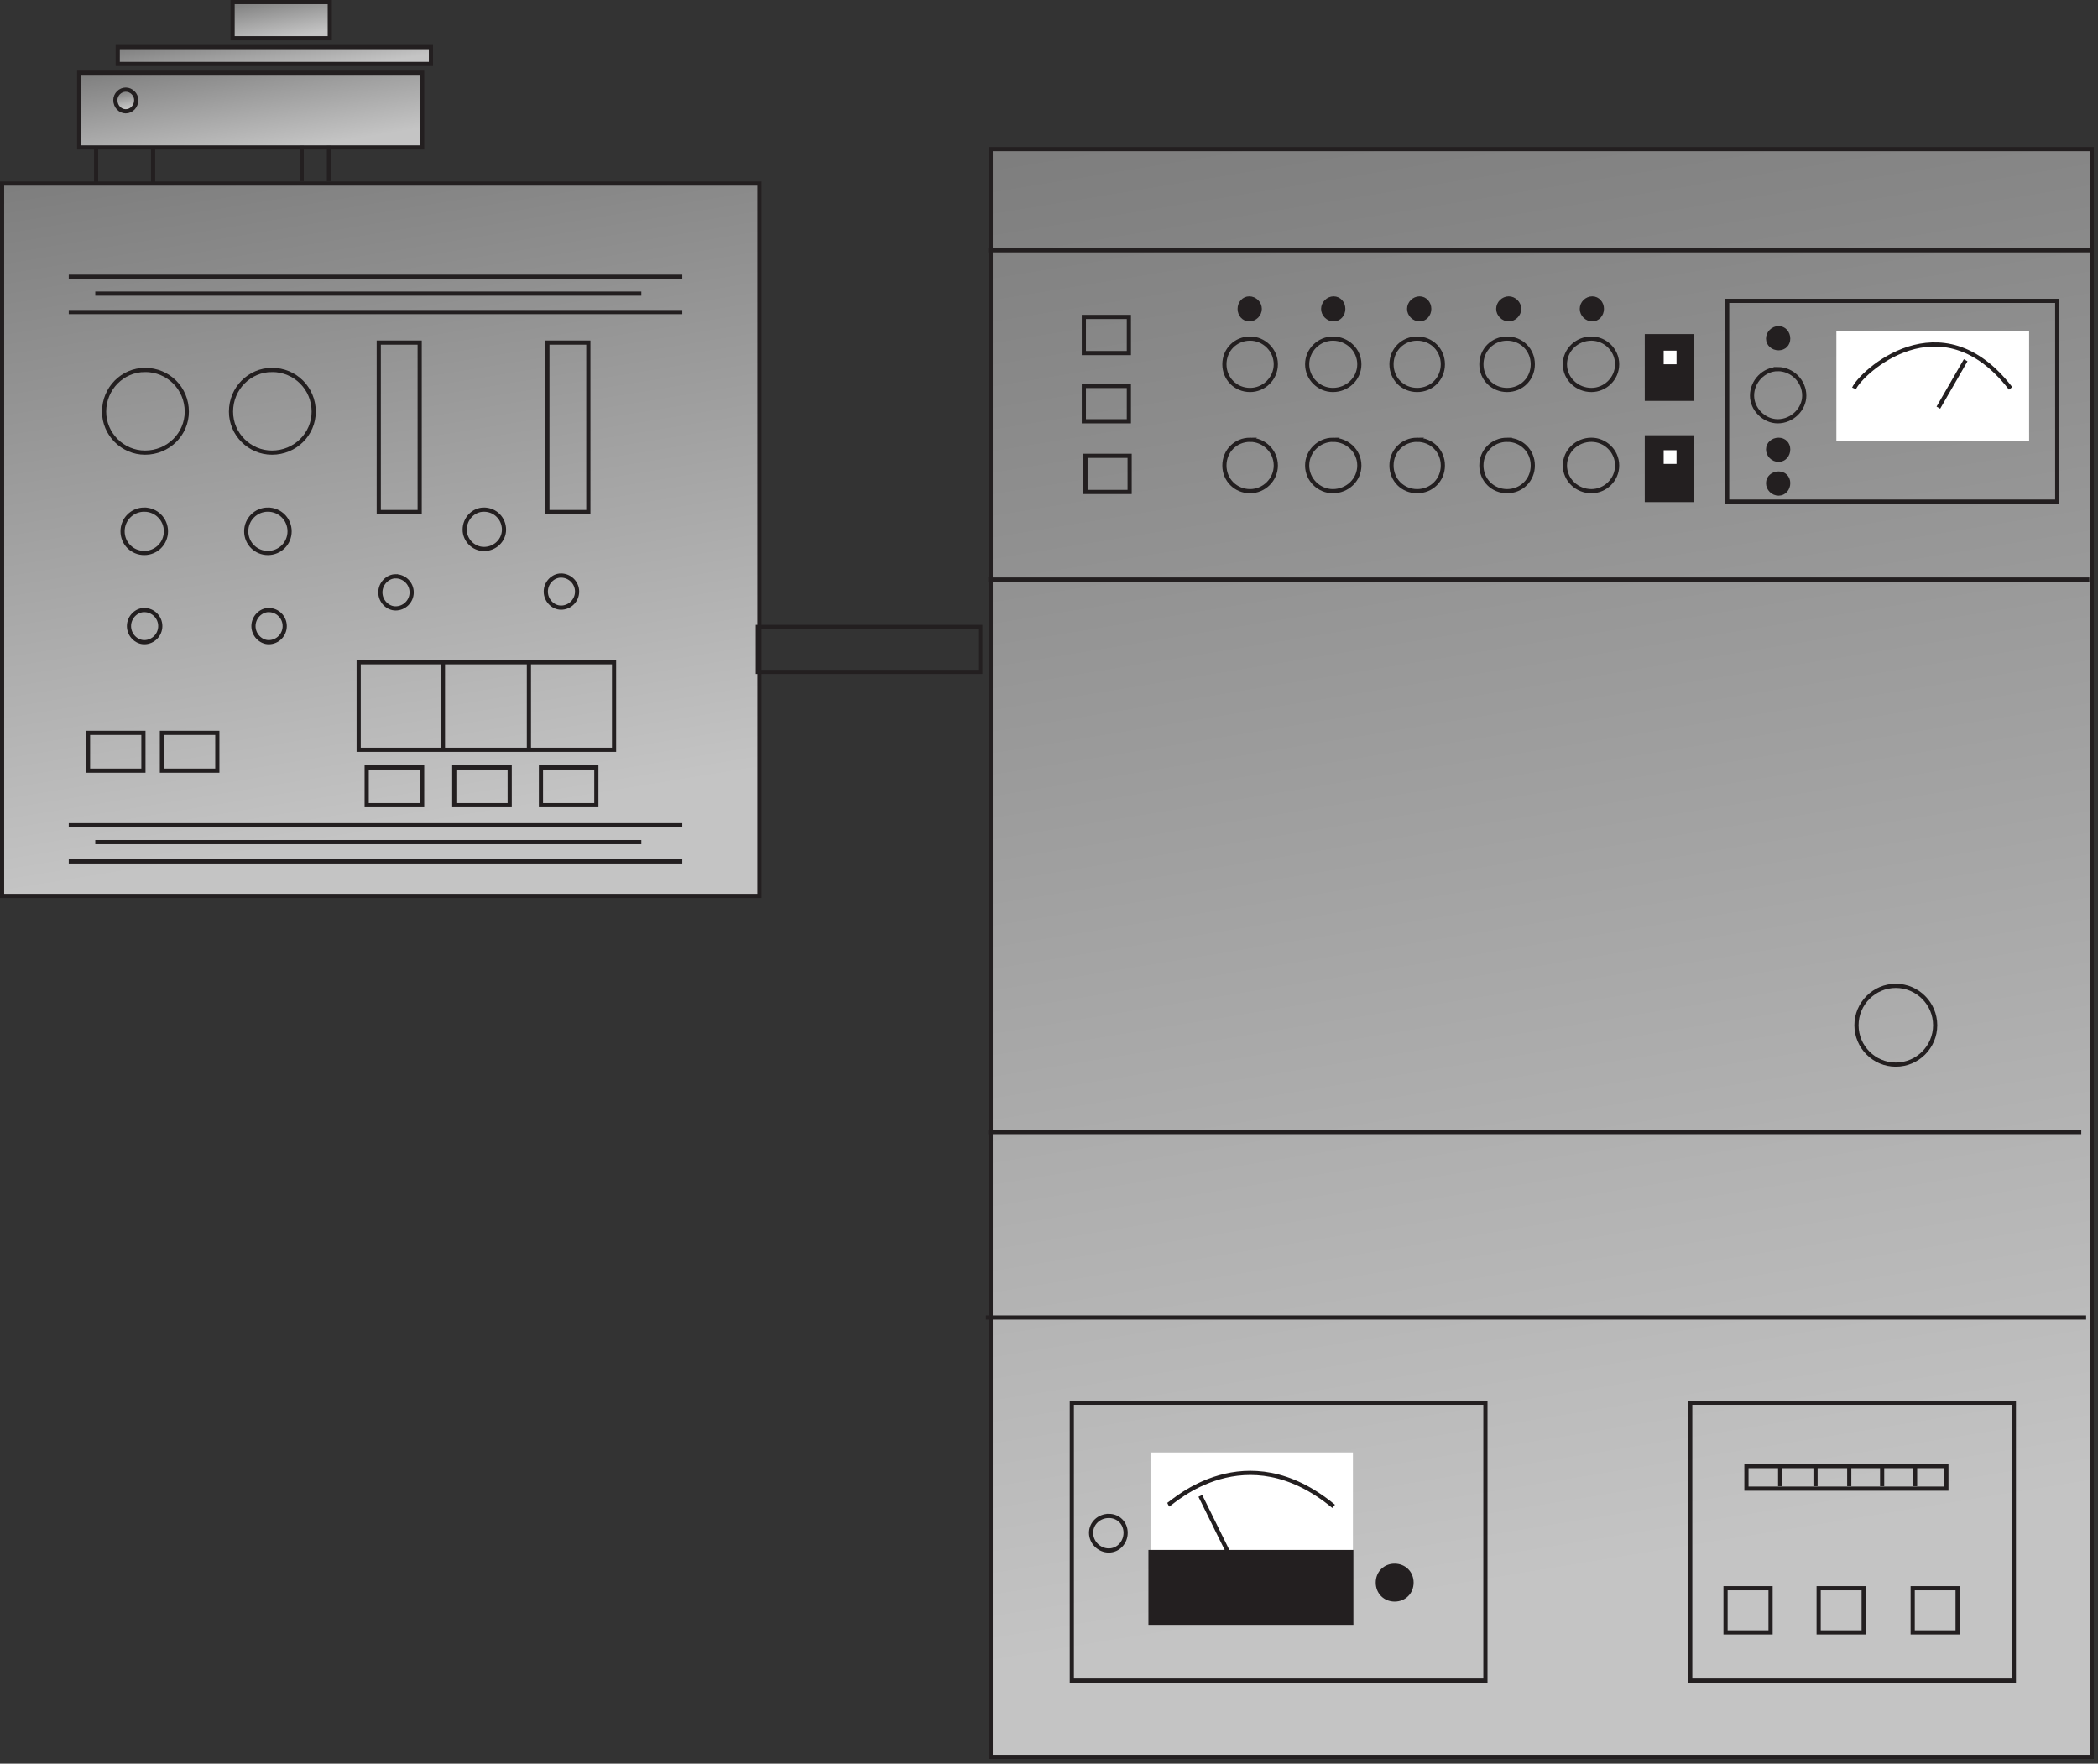
        <svg xmlns:rdf="http://www.w3.org/1999/02/22-rdf-syntax-ns#" xmlns="http://www.w3.org/2000/svg" xmlns:cc="http://creativecommons.org/ns#" xmlns:xlink="http://www.w3.org/1999/xlink" xmlns:dc="http://purl.org/dc/elements/1.1/" x="0px" y="0px" width="502" height="422" viewBox="0 0 502 422" xml:space="preserve">
            <rect x="0" y="0" width="502" height="422" fill="#333333" stroke="none"/>
            <title>Mass spectrometer 2</title>
            <desc xmlns:ian_image_library="https://ian.umces.edu/media-library/">
                <ian_image_library:title>Mass spectrometer 2</ian_image_library:title>
                <ian_image_library:descr>Illustration of mass spectrometer</ian_image_library:descr>
                <ian_image_library:scene>
                    <ian_image_library:contains>science, scientific, research, experimental, test, equipment, laboratory, samples, mass, spectrometer, spectrometry, elemental, composition, molecules</ian_image_library:contains>
                    <ian_image_library:when>2003-01-01</ian_image_library:when>
                </ian_image_library:scene>
            </desc>
            
 <defs></defs>
 <linearGradient id="ian_symbols_cd691fb12c7fba949da149b0d136afc2" y2="197.53" gradientUnits="userSpaceOnUse" x2="102.3" y1="25.16" x1="74.088">
  <stop stop-color="#7E7E7E" offset=".045"/>
  <stop stop-color="#C4C4C4" offset="1"/>
 </linearGradient>
 <rect height="170.45" width="181.21" stroke="#231F20" y="43.925" x=".5" fill="url(#ian_symbols_cd691fb12c7fba949da149b0d136afc2)"/>
 <linearGradient id="ian_symbols_ef5dbddbcc8d6444b9b1e6ac0ca0f915" y2="37.04" gradientUnits="userSpaceOnUse" x2="61.729" y1="10.079" x1="57.317">
  <stop stop-color="#7E7E7E" offset=".045"/>
  <stop stop-color="#C4C4C4" offset="1"/>
 </linearGradient>
 <rect height="17.869" width="82.063" stroke="#231F20" y="17.41" x="18.947" fill="url(#ian_symbols_ef5dbddbcc8d6444b9b1e6ac0ca0f915)"/>
 <linearGradient id="ian_symbols_adcc9a595dd86c94351b4dbcd904d8d4" y2="25.831" gradientUnits="userSpaceOnUse" x2="30.405" y1="21.307" x1="29.665">
  <stop stop-color="#7E7E7E" offset=".045"/>
  <stop stop-color="#C4C4C4" offset="1"/>
 </linearGradient>
 <path stroke="#231F20" d="m30.089 21.444c1.352 0 2.508 1.156 2.508 2.497 0 1.537-1.156 2.693-2.508 2.693-1.341 0-2.486-1.156-2.486-2.693.001-1.341 1.146-2.497 2.486-2.497z" fill="url(#ian_symbols_adcc9a595dd86c94351b4dbcd904d8d4)"/>
 <linearGradient id="ian_symbols_34a889d51ed26ab4a5efef003727e142" y2="9.078" gradientUnits="userSpaceOnUse" x2="67.98" y1="-1.648" x1="66.225">
  <stop stop-color="#7E7E7E" offset=".045"/>
  <stop stop-color="#C4C4C4" offset="1"/>
 </linearGradient>
 <rect height="8.646" width="23.255" stroke="#231F20" y=".5" x="55.656" fill="url(#ian_symbols_34a889d51ed26ab4a5efef003727e142)"/>
 <linearGradient id="ian_symbols_8df4cfe0eae85f0451c2e6221bbf4de8" y2="18.856" gradientUnits="userSpaceOnUse" x2="66.555" y1="4.808" x1="64.256">
  <stop stop-color="#7E7E7E" offset=".045"/>
  <stop stop-color="#C4C4C4" offset="1"/>
 </linearGradient>
 <rect height="4.045" width="74.944" stroke="#231F20" y="11.261" x="28.17" fill="url(#ian_symbols_8df4cfe0eae85f0451c2e6221bbf4de8)"/>
 <path stroke="#231F20" d="m34.701 88.516c5.582 0 9.998 4.415 9.998 9.986 0 5.386-4.416 9.801-9.998 9.801-5.375 0-9.791-4.416-9.791-9.801.001-5.568 4.416-9.983 9.791-9.983z" fill="none"/>
 <path stroke="#231F20" d="m65.076 88.516c5.571 0 9.986 4.415 9.986 9.986 0 5.386-4.416 9.801-9.986 9.801-5.386 0-9.801-4.416-9.801-9.801-.001-5.568 4.414-9.983 9.801-9.983z" fill="none"/>
 <path stroke="#231F20" d="m115.79 121.94c2.693 0 4.808 2.115 4.808 4.808 0 2.497-2.114 4.612-4.808 4.612-2.485 0-4.601-2.115-4.601-4.612 0-2.69 2.12-4.81 4.6-4.81z" fill="none"/>
 <path stroke="#231F20" d="m134.25 137.71c2.115 0 3.838 1.723 3.838 3.837 0 2.115-1.723 3.849-3.838 3.849-1.93 0-3.652-1.733-3.652-3.849 0-2.12 1.72-3.84 3.65-3.84z" fill="none"/>
 <path stroke="#231F20" d="m94.654 137.89c2.126 0 3.849 1.734 3.849 3.849s-1.723 3.838-3.849 3.838c-1.908 0-3.642-1.723-3.642-3.838.001-2.11 1.734-3.85 3.642-3.85z" fill="none"/>
 <path stroke="#231F20" d="m64.301 145.97c2.115 0 3.827 1.723 3.827 3.837 0 2.115-1.712 3.849-3.827 3.849-1.918 0-3.652-1.733-3.652-3.849 0-2.11 1.734-3.84 3.652-3.84z" fill="none"/>
 <path stroke="#231F20" d="m34.516 145.97c2.115 0 3.838 1.723 3.838 3.837 0 2.115-1.723 3.849-3.838 3.849-1.918 0-3.652-1.733-3.652-3.849-.001-2.11 1.733-3.84 3.652-3.84z" fill="none"/>
 <path stroke="#231F20" d="m34.516 121.94c2.878 0 5.19 2.312 5.19 5.189 0 2.889-2.312 5.19-5.19 5.19s-5.189-2.301-5.189-5.19c-.001-2.88 2.311-5.19 5.189-5.19z" fill="none"/>
 <path stroke="#231F20" d="m64.105 121.94c2.878 0 5.19 2.312 5.19 5.189 0 2.889-2.312 5.19-5.19 5.19s-5.189-2.301-5.189-5.19c0-2.88 2.311-5.19 5.189-5.19z" fill="none"/>
 <rect height="9.038" width="13.257" stroke="#231F20" y="175.36" x="21.062" fill="none"/>
 <rect height="9.038" width="13.257" stroke="#231F20" y="175.36" x="38.746" fill="none"/>
 <rect height="9.027" width="13.268" stroke="#231F20" y="183.63" x="87.742" fill="none"/>
 <rect height="9.027" width="13.258" stroke="#231F20" y="183.63" x="108.7" fill="none"/>
 <rect height="9.027" width="13.257" stroke="#231F20" y="183.63" x="129.44" fill="none"/>
 <rect height="20.943" width="61.108" stroke="#231F20" y="158.46" x="85.823" fill="none"/>
 <line y2="179.2" x2="105.99" stroke="#231F20" y1="158.27" x1="105.99" fill="none"/>
 <line y2="179.4" x2="126.56" stroke="#231F20" y1="158.46" x1="126.56" fill="none"/>
 <rect height="40.546" width="9.791" stroke="#231F20" y="81.975" x="90.631" fill="none"/>
 <rect height="40.546" width="9.801" stroke="#231F20" y="81.975" x="130.98" fill="none"/>
 <line y2="66.22" x2="163.26" stroke="#231F20" y1="66.22" x1="16.45" fill="none"/>
 <line y2="197.46" x2="163.26" stroke="#231F20" y1="197.46" x1="16.45" fill="none"/>
 <line y2="74.67" x2="163.26" stroke="#231F20" y1="74.67" x1="16.45" fill="none"/>
 <line y2="206.11" x2="163.26" stroke="#231F20" y1="206.11" x1="16.45" fill="none"/>
 <line y2="70.254" x2="153.46" stroke="#231F20" y1="70.254" x1="22.796" fill="none"/>
 <line y2="201.5" x2="153.46" stroke="#231F20" y1="201.5" x1="22.796" fill="none"/>
 <linearGradient id="ian_symbols_3f482ba4f3fde65421670d0d7a91a9fb" y2="42.588" gradientUnits="userSpaceOnUse" x2="23.464" y1="35.309" x1="22.273">
  <stop stop-color="#7E7E7E" offset=".045"/>
  <stop stop-color="#C4C4C4" offset="1"/>
 </linearGradient>
 <line y2="43.925" x2="22.992" stroke="#231F20" y1="35.475" x1="22.992" fill="url(#ian_symbols_3f482ba4f3fde65421670d0d7a91a9fb)"/>
 <linearGradient id="ian_symbols_4697766073247904815a18625037c02c" y2="42.784" gradientUnits="userSpaceOnUse" x2="37.104" y1="35.505" x1="35.913">
  <stop stop-color="#7E7E7E" offset=".045"/>
  <stop stop-color="#C4C4C4" offset="1"/>
 </linearGradient>
 <line y2="44.121" x2="36.631" stroke="#231F20" y1="35.671" x1="36.631" fill="url(#ian_symbols_4697766073247904815a18625037c02c)"/>
 <linearGradient id="ian_symbols_df721cf5a1654b94718358f206c973b8" y2="42.019" gradientUnits="userSpaceOnUse" x2="72.658" y1="34.731" x1="71.465">
  <stop stop-color="#7E7E7E" offset=".045"/>
  <stop stop-color="#C4C4C4" offset="1"/>
 </linearGradient>
 <line y2="43.358" x2="72.184" stroke="#231F20" y1="34.897" x1="72.184" fill="url(#ian_symbols_df721cf5a1654b94718358f206c973b8)"/>
 <linearGradient id="ian_symbols_8270fd163882f0f4cdd36de823284abc" y2="42.02" gradientUnits="userSpaceOnUse" x2="79.188" y1="34.731" x1="77.995">
  <stop stop-color="#7E7E7E" offset=".045"/>
  <stop stop-color="#C4C4C4" offset="1"/>
 </linearGradient>
 <line y2="43.358" x2="78.714" stroke="#231F20" y1="34.897" x1="78.714" fill="url(#ian_symbols_8270fd163882f0f4cdd36de823284abc)"/>
 <linearGradient id="ian_symbols_cff3576a6a16a634717c6e74577d2c78" y2="374.23" gradientUnits="userSpaceOnUse" x2="392.7" y1="5.695" x1="332.39">
  <stop stop-color="#7E7E7E" offset=".045"/>
  <stop stop-color="#C4C4C4" offset="1"/>
 </linearGradient>
 <rect height="384.71" width="263.45" stroke="#231F20" y="35.671" x="237.05" fill="url(#ian_symbols_cff3576a6a16a634717c6e74577d2c78)"/>
 <line y2="59.886" x2="500.5" stroke="#231F20" y1="59.886" x1="236.47" fill="none"/>
 <line y2="138.67" x2="499.93" stroke="#231F20" y1="138.67" x1="236.47" fill="none"/>
 <line y2="270.88" x2="498" stroke="#231F20" y1="270.88" x1="236.47" fill="none"/>
 <line y2="315.25" x2="499.16" stroke="#231F20" y1="315.25" x1="235.9" fill="none"/>
 <rect height="66.483" width="98.962" stroke="#231F20" y="335.64" x="256.46" fill="none"/>
 <rect height="66.483" width="77.44" stroke="#231F20" y="335.64" x="404.43" fill="none"/>
 <rect y="347.54" x="275.29" height="40.743" width="48.43" fill="#fff"/>
 <path stroke="#231F20" d="m265.3 362.72c2.312 0 4.034 1.744 4.034 4.045 0 2.289-1.723 4.229-4.034 4.229-2.301 0-4.23-1.94-4.23-4.229 0-2.3 1.93-4.04 4.23-4.04z" fill="none"/>
 <path stroke="#231F20" d="m333.71 374.64c2.301 0 4.034 1.723 4.034 4.034s-1.733 4.045-4.034 4.045c-2.312 0-4.034-1.733-4.034-4.045s1.72-4.04 4.03-4.04z" fill="#231F20"/>
 <rect height="16.921" width="48.048" stroke="#231F20" y="371.36" x="275.29" fill="#231F20"/>
 <path stroke="#231F20" d="m279.52 360.05c1.167-.589 18.458-17.106 39.587.381" fill="none"/>
 <line y2="371.95" x2="294.13" stroke="#231F20" y1="357.92" x1="287.21" fill="none"/>
 <path stroke="#231F20" d="m453.62 235.89c5.19 0 9.42 4.241 9.42 9.42 0 5.2-4.229 9.42-9.42 9.42-5.189 0-9.408-4.22-9.408-9.42 0-5.18 4.22-9.42 9.41-9.42z" fill="none"/>
 <rect height="48.036" width="78.978" stroke="#231F20" y="71.988" x="413.27" fill="none"/>
 <path stroke="#231F20" d="m299.12 81.015c3.271 0 6.149 2.693 6.149 6.149 0 3.467-2.879 6.149-6.149 6.149-3.456 0-6.148-2.682-6.148-6.149 0-3.456 2.69-6.149 6.15-6.149z" fill="none"/>
 <path stroke="#231F20" d="m318.92 81.015c3.456 0 6.335 2.693 6.335 6.149 0 3.467-2.879 6.149-6.335 6.149-3.271 0-6.148-2.682-6.148-6.149 0-3.456 2.88-6.149 6.15-6.149z" fill="none"/>
 <path stroke="#231F20" d="m339.09 81.015c3.467 0 6.149 2.693 6.149 6.149 0 3.467-2.683 6.149-6.149 6.149-3.456 0-6.138-2.682-6.138-6.149 0-3.456 2.68-6.149 6.14-6.149z" fill="none"/>
 <path stroke="#231F20" d="m360.61 81.015c3.467 0 6.149 2.693 6.149 6.149 0 3.467-2.683 6.149-6.149 6.149-3.456 0-6.149-2.682-6.149-6.149 0-3.456 2.69-6.149 6.15-6.149z" fill="none"/>
 <path stroke="#231F20" d="m380.79 81.015c3.271 0 6.148 2.693 6.148 6.149 0 3.467-2.878 6.149-6.148 6.149-3.456 0-6.346-2.682-6.346-6.149 0-3.456 2.89-6.149 6.35-6.149z" fill="none"/>
 <path stroke="#231F20" d="m299.12 105.23c3.271 0 6.149 2.682 6.149 6.149s-2.879 6.149-6.149 6.149c-3.456 0-6.148-2.682-6.148-6.149s2.69-6.15 6.15-6.15z" fill="none"/>
 <path stroke="#231F20" d="m318.92 105.23c3.456 0 6.335 2.682 6.335 6.149s-2.879 6.149-6.335 6.149c-3.271 0-6.148-2.682-6.148-6.149s2.88-6.15 6.15-6.15z" fill="none"/>
 <path stroke="#231F20" d="m339.09 105.23c3.467 0 6.149 2.682 6.149 6.149s-2.683 6.149-6.149 6.149c-3.456 0-6.138-2.682-6.138-6.149s2.68-6.15 6.14-6.15z" fill="none"/>
 <path stroke="#231F20" d="m360.61 105.23c3.467 0 6.149 2.682 6.149 6.149s-2.683 6.149-6.149 6.149c-3.456 0-6.149-2.682-6.149-6.149s2.69-6.15 6.15-6.15z" fill="none"/>
 <path stroke="#231F20" d="m380.79 105.23c3.271 0 6.148 2.682 6.148 6.149s-2.878 6.149-6.148 6.149c-3.456 0-6.346-2.682-6.346-6.149s2.89-6.15 6.35-6.15z" fill="none"/>
 <path stroke="#231F20" d="m425.37 88.32c3.456 0 6.346 2.878 6.346 6.345 0 3.26-2.89 6.138-6.346 6.138-3.271 0-6.148-2.878-6.148-6.138 0-3.464 2.88-6.342 6.15-6.342z" fill="none"/>
 <path stroke="#231F20" d="m425.57 105.23c1.341 0 2.301.959 2.301 2.3 0 1.352-.96 2.497-2.301 2.497-1.352 0-2.508-1.145-2.508-2.497 0-1.34 1.16-2.3 2.51-2.3z" fill="#231F20"/>
 <path stroke="#231F20" d="m425.57 113.3c1.341 0 2.301.959 2.301 2.311 0 1.341-.96 2.497-2.301 2.497-1.352 0-2.508-1.156-2.508-2.497 0-1.35 1.16-2.31 2.51-2.31z" fill="#231F20"/>
 <path stroke="#231F20" d="m425.57 78.518c1.341 0 2.301 1.156 2.301 2.497 0 1.352-.96 2.311-2.301 2.311-1.352 0-2.508-.959-2.508-2.311 0-1.341 1.16-2.497 2.51-2.497z" fill="#231F20"/>
 <path stroke="#231F20" d="m380.99 71.41c1.341 0 2.3 1.156 2.3 2.497s-.959 2.497-2.3 2.497c-1.353 0-2.497-1.156-2.497-2.497 0-1.342 1.14-2.497 2.5-2.497z" fill="#231F20"/>
 <path stroke="#231F20" d="m361 71.41c1.341 0 2.497 1.156 2.497 2.497s-1.156 2.497-2.497 2.497-2.508-1.156-2.508-2.497c0-1.342 1.17-2.497 2.51-2.497z" fill="#231F20"/>
 <path stroke="#231F20" d="m339.67 71.41c1.341 0 2.312 1.156 2.312 2.497s-.971 2.497-2.312 2.497-2.497-1.156-2.497-2.497c0-1.342 1.15-2.497 2.5-2.497z" fill="#231F20"/>
 <path stroke="#231F20" d="m298.93 71.41c1.342 0 2.497 1.156 2.497 2.497s-1.155 2.497-2.497 2.497c-1.352 0-2.311-1.156-2.311-2.497 0-1.342.96-2.497 2.31-2.497z" fill="#231F20"/>
 <path stroke="#231F20" d="m319.1 71.41c1.353 0 2.312 1.156 2.312 2.497s-.959 2.497-2.312 2.497c-1.341 0-2.496-1.156-2.496-2.497.01-1.342 1.16-2.497 2.5-2.497z" fill="#231F20"/>
 <rect height="8.646" width="10.771" stroke="#231F20" y="75.836" x="259.34" fill="none"/>
 <rect height="8.45" width="10.771" stroke="#231F20" y="92.354" x="259.34" fill="none"/>
 <rect height="8.646" width="10.564" stroke="#231F20" y="109.07" x="259.73" fill="none"/>
 <rect height="14.991" width="10.761" stroke="#231F20" y="80.437" x="394.05" fill="#231F20"/>
 <rect height="14.991" width="10.761" stroke="#231F20" y="104.65" x="394.05" fill="#231F20"/>
 <rect y="83.904" x="398.08" height="3.26" width="3.075" fill="#fff"/>
 <rect y="107.73" x="398.08" height="3.271" width="3.075" fill="#fff"/>
 <rect y="79.292" x="439.4" height="26.133" width="46.118" fill="#fff"/>
 <path stroke="#231F20" d="m443.63 92.931c1.537-3.652 20.748-21.707 37.461 0" fill="none"/>
 <line y2="97.543" x2="463.8" stroke="#231F20" y1="86.205" x1="470.34" fill="none"/>
 <rect height="5.397" width="47.841" stroke="#231F20" y="350.8" x="417.88" fill="none"/>
 <rect height="10.564" width="10.771" stroke="#231F20" y="380.02" x="412.88" fill="none"/>
 <rect height="10.564" width="10.771" stroke="#231F20" y="380.02" x="435.16" fill="none"/>
 <rect height="10.564" width="10.75" stroke="#231F20" y="380.02" x="457.66" fill="none"/>
 <line y2="355.61" x2="425.95" stroke="#231F20" y1="351" x1="425.95" fill="none"/>
 <line y2="355.61" x2="434.41" stroke="#231F20" y1="351" x1="434.41" fill="none"/>
 <line y2="355.61" x2="442.48" stroke="#231F20" y1="351" x1="442.48" fill="none"/>
 <line y2="355.61" x2="450.35" stroke="#231F20" y1="351" x1="450.35" fill="none"/>
 <line y2="355.61" x2="458.23" stroke="#231F20" y1="351" x1="458.23" fill="none"/>
 <rect height="10.761" width="53.226" stroke="#231F20" y="150.01" x="181.33" fill="none"/>
</svg>
